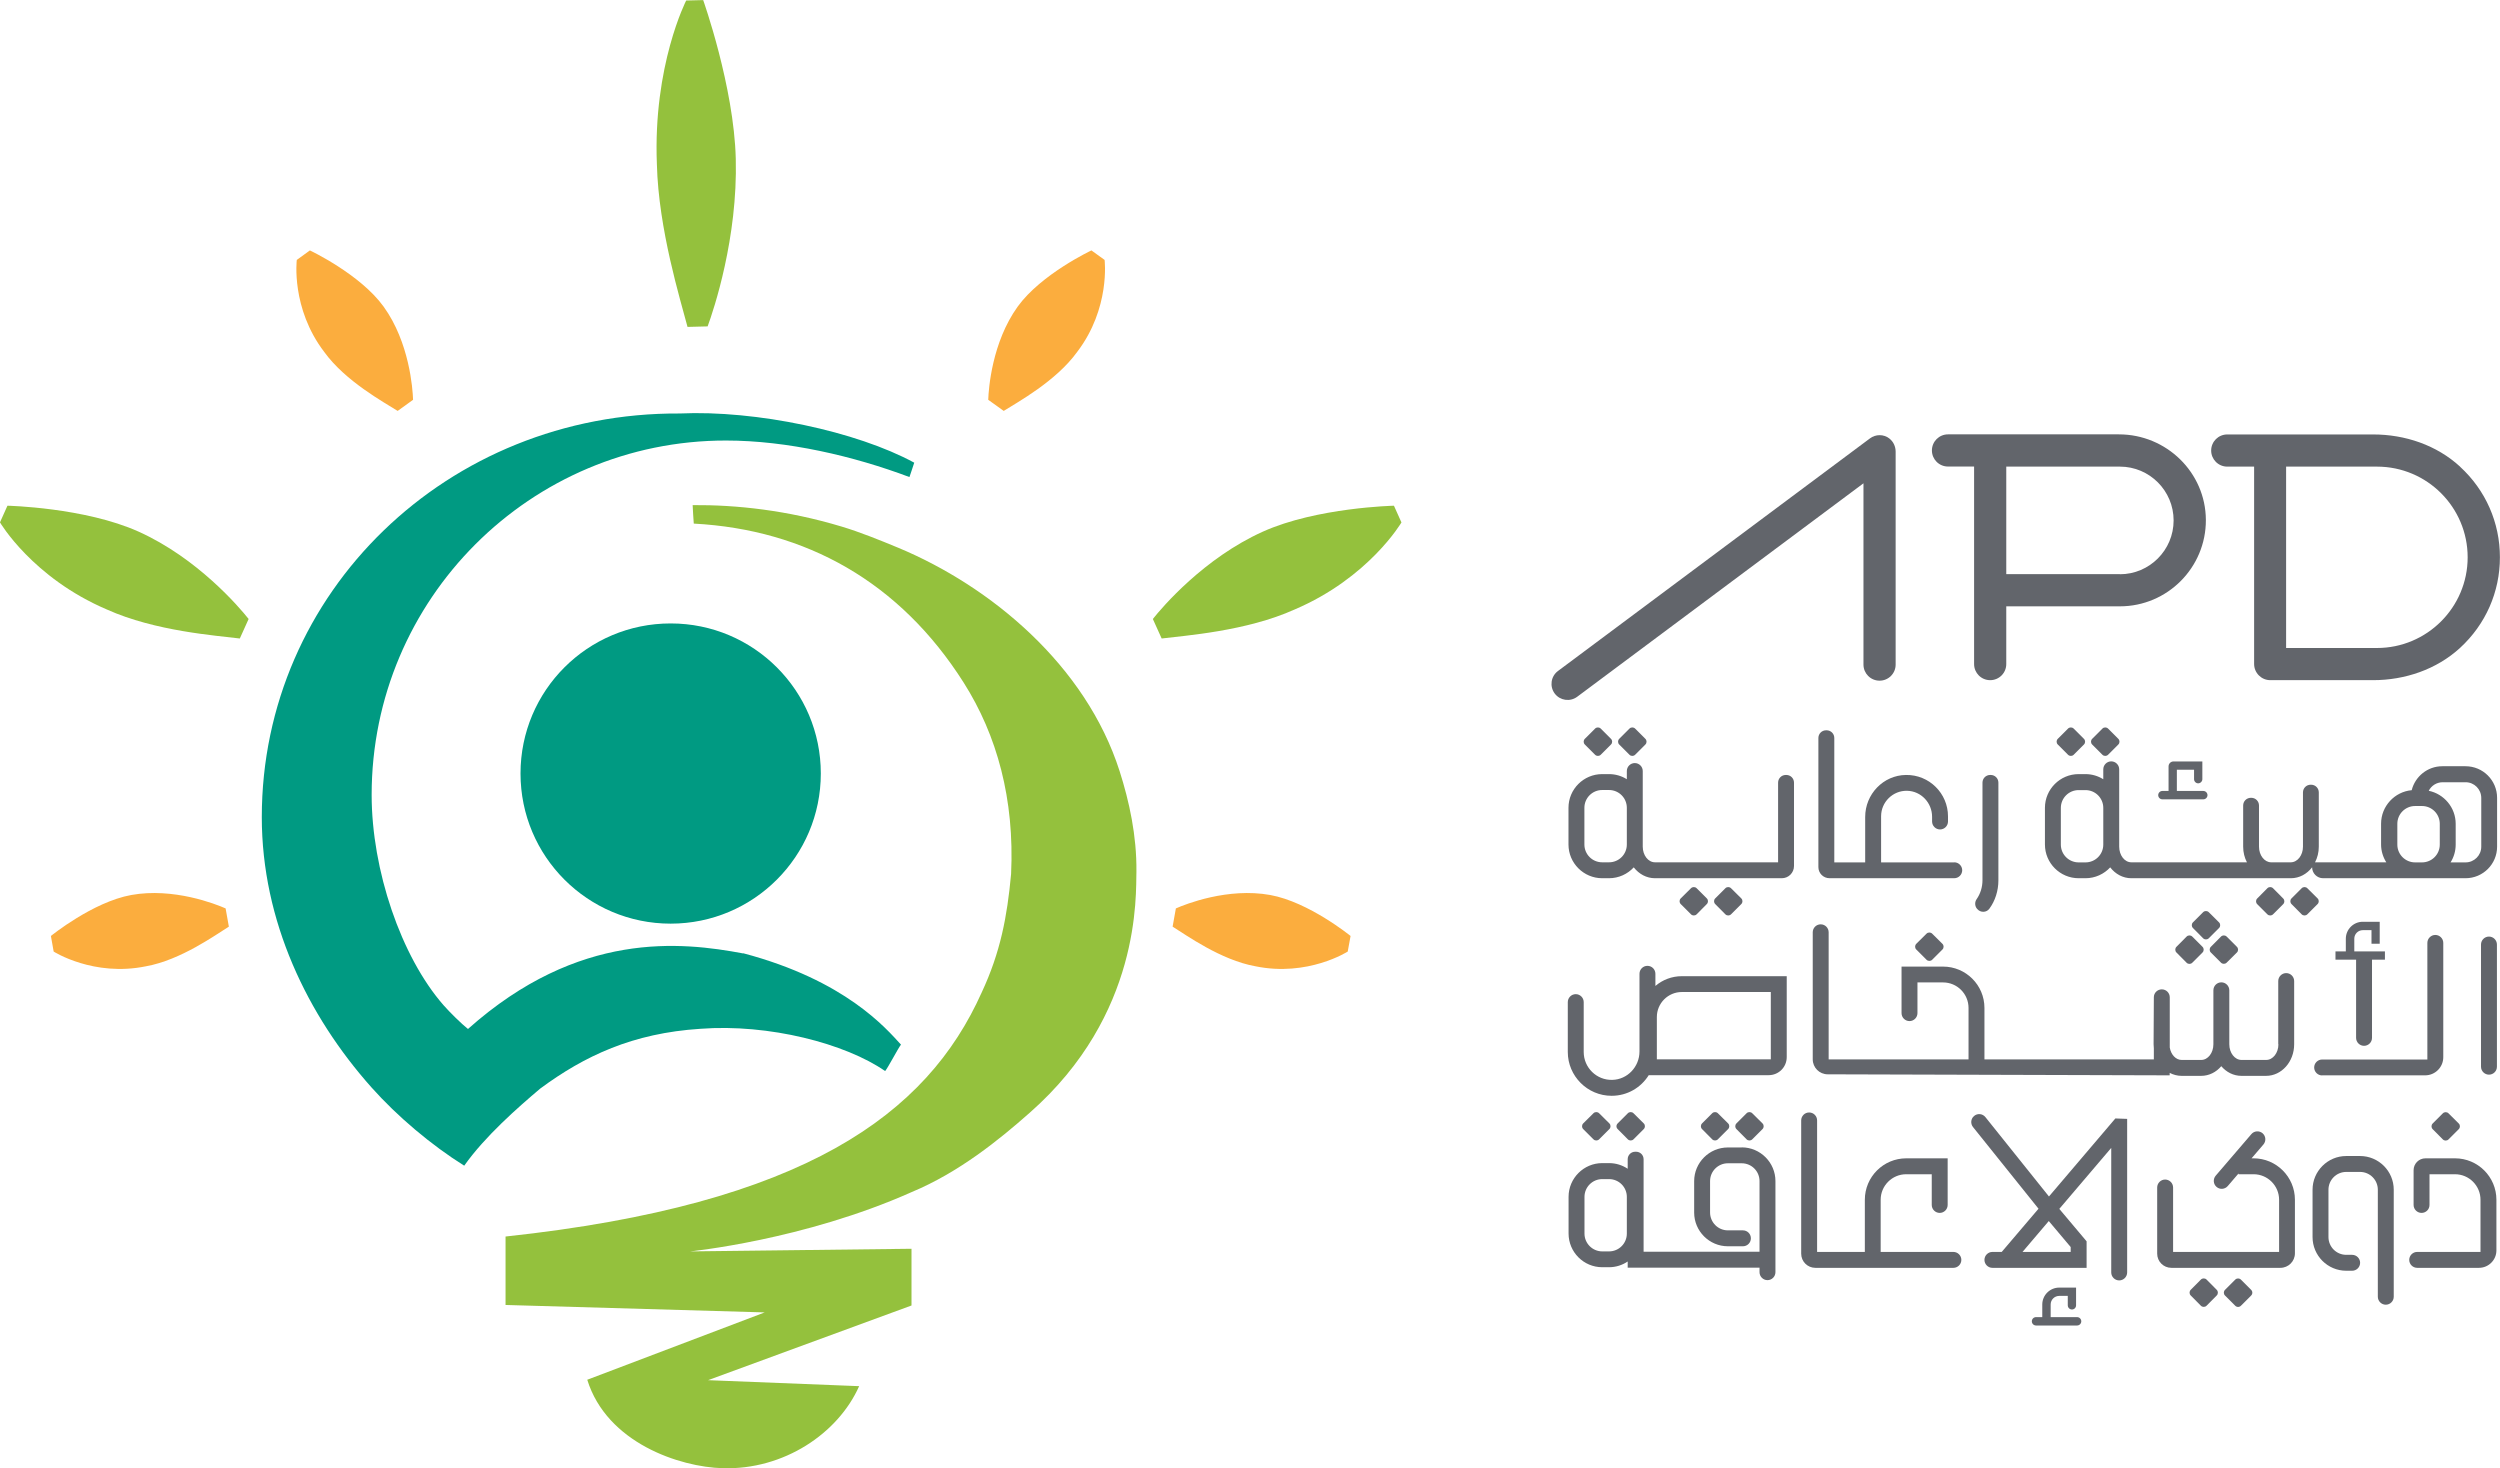 <?xml version="1.0" encoding="UTF-8"?><svg id="Layer_2" xmlns="http://www.w3.org/2000/svg" viewBox="0 0 292.21 171.63"><defs><style>.cls-1{fill:#009a82;}.cls-2{fill:#fbad3e;}.cls-3{fill:#94c13d;}.cls-4{fill:#62656b;}</style></defs><g id="Layer_1-2"><g><g><path class="cls-4" d="M266.31,122.06c0,1.01-.64,1.83-1.43,1.83h-2.88c-.79,0-1.43-.82-1.43-1.83v-6.31c0-.51-.42-.93-.93-.93h0c-.51,0-.93,.41-.93,.93v6.31c0,1.01-.64,1.83-1.42,1.83h-2.29c-.68,0-1.25-.62-1.39-1.45v-5.87c0-.51-.41-.93-.93-.93h0c-.51,0-.93,.41-.93,.92l-.03,5.49c0,.17,.01,.33,.03,.5v1.28h-19.8v-6.02c0-2.67-2.17-4.83-4.84-4.83h-4.85v5.44c0,.51,.42,.93,.93,.93s.93-.42,.93-.93v-3.59h2.99c1.65,0,2.98,1.34,2.98,2.98v6.02h-16.35v-14.86c0-.51-.41-.93-.93-.93s-.93,.42-.93,.93v14.85c0,.96,.78,1.75,1.75,1.75l39.97,.12v-.29c.42,.22,.9,.35,1.39,.35h2.29c.92,0,1.76-.43,2.35-1.13,.6,.7,1.43,1.13,2.36,1.13h2.88c1.81,0,3.28-1.65,3.28-3.69v-7.39c0-.51-.42-.93-.93-.93s-.93,.42-.93,.93v7.39Z"/><path class="cls-4" d="M290.92,125.61h0c.51,0,.93-.41,.93-.93v-14.28c0-.51-.42-.93-.93-.93s-.93,.42-.93,.93v14.28c0,.51,.42,.93,.93,.93"/><path class="cls-4" d="M271.42,125.69h12.04c1.17,0,2.12-.95,2.12-2.12v-13.36c0-.51-.42-.93-.93-.93h0c-.51,0-.93,.42-.93,.93v13.63h-12.3c-.51,0-.93,.42-.93,.93s.42,.93,.93,.93"/><path class="cls-4" d="M275.85,135.12h-1.61c-2.17,0-3.94,1.77-3.94,3.94v5.53c0,2.17,1.76,3.94,3.94,3.94h.69c.51,0,.93-.42,.93-.93s-.42-.93-.93-.93h-.69c-1.15,0-2.08-.93-2.08-2.08v-5.53c0-1.15,.93-2.08,2.08-2.08h1.61c1.15,0,2.08,.93,2.08,2.08v12.51c0,.51,.42,.93,.93,.93s.93-.42,.93-.93v-12.51c0-2.18-1.77-3.94-3.94-3.94"/><path class="cls-4" d="M286.95,135.39h-3.45c-.77,0-1.39,.62-1.39,1.39v4.06c0,.51,.42,.93,.93,.93s.93-.41,.93-.93v-3.59h2.98c1.64,0,2.98,1.34,2.98,2.98v6.1h-7.4c-.51,0-.93,.42-.93,.93s.42,.93,.93,.93h7.22c1.12,0,2.04-.91,2.04-2.04v-5.92c0-2.67-2.17-4.84-4.84-4.84"/><path class="cls-4" d="M278.15,110.3v-2.56h-1.98c-1.09,0-1.98,.89-1.98,1.98v1.48h-1.21v.97h2.41v9.14c0,.51,.42,.93,.93,.93s.93-.42,.93-.93v-9.14h1.51v-.97h-3.58v-1.48c0-.55,.44-1,1-1h1.01v1.59h.97Z"/><path class="cls-4" d="M239.69,153.94v-1.47c0-.55,.45-1,1-1h1v1.1c0,.27,.22,.49,.49,.49s.48-.22,.48-.49v-2.07h-1.97c-1.09,0-1.98,.89-1.98,1.98v1.47h-.73c-.27,0-.49,.22-.49,.49s.22,.49,.49,.49h4.8c.27,0,.49-.22,.49-.49s-.22-.49-.49-.49h-3.09Z"/><path class="cls-4" d="M219.82,146.33v-6.1c0-1.64,1.34-2.98,2.98-2.98h2.99v3.59c0,.51,.42,.93,.93,.93s.93-.42,.93-.93v-5.45h-4.84c-2.67,0-4.84,2.17-4.84,4.84v6.1h-5.58v-15.37c0-.51-.41-.93-.93-.93s-.93,.42-.93,.93v15.57c0,.92,.74,1.66,1.66,1.66h16.13c.51,0,.93-.42,.93-.93s-.42-.93-.93-.93h-8.49Z"/><path class="cls-4" d="M203.58,134.12h-1.62c-2.17,0-3.94,1.77-3.94,3.94v3.67c0,2.17,1.77,3.94,3.94,3.94h1.76c.51,0,.93-.41,.93-.93s-.42-.93-.93-.93h-1.76c-1.15,0-2.08-.94-2.08-2.09v-3.67c0-1.15,.94-2.08,2.08-2.08h1.62c1.15,0,2.08,.93,2.08,2.08v8.26h-13.55v-10.81c0-.49-.39-.88-.88-.88h-.1c-.49,0-.88,.39-.88,.88v1.11c-.63-.42-1.38-.66-2.18-.66h-.79c-2.17,0-3.94,1.77-3.94,3.94v4.29c0,2.17,1.76,3.94,3.94,3.94h.79c.8,0,1.56-.25,2.18-.67v.72h15.41v.53c0,.51,.42,.93,.93,.93s.93-.42,.93-.93v-10.65c0-2.17-1.77-3.94-3.94-3.94m-13.43,10.08c0,1.15-.93,2.08-2.08,2.08h-.79c-1.15,0-2.08-.94-2.08-2.08v-4.29c0-1.15,.93-2.08,2.08-2.08h.79c1.15,0,2.08,.93,2.08,2.08v4.29Z"/><path class="cls-4" d="M263.42,135.39h-.25l1.39-1.62c.33-.39,.29-.97-.1-1.31-.39-.33-.98-.29-1.31,.1l-4.17,4.86c-.33,.39-.29,.98,.1,1.31,.39,.34,.97,.29,1.31-.1l1.26-1.47v.09h1.76c1.64,0,2.98,1.34,2.98,2.98v6.1h-12.39v-7.53c0-.51-.42-.93-.93-.93s-.93,.42-.93,.93v7.73c0,.92,.74,1.66,1.66,1.66h12.74c.94,0,1.7-.76,1.7-1.7v-6.26c0-2.67-2.17-4.84-4.84-4.84"/><path class="cls-4" d="M188.38,128.08c1.83,0,3.43-.96,4.33-2.41h14.02c1.17,0,2.11-.94,2.11-2.11v-9.46h-12.26c-1.18,0-2.26,.43-3.09,1.14v-1.42c0-.51-.41-.93-.93-.93s-.93,.42-.93,.93v9.08c0,1.78-1.4,3.28-3.18,3.32-1.83,.05-3.34-1.43-3.34-3.26v-5.83c0-.51-.42-.93-.93-.93s-.93,.42-.93,.93v5.83c0,2.82,2.3,5.12,5.12,5.12m5.29-9.21c0-1.61,1.31-2.92,2.92-2.92h10.4v7.87h-13.32v-4.95Z"/><path class="cls-4" d="M247.26,130.72l-7.77,9.13-7.43-9.28c-.33-.41-.92-.47-1.32-.13-.39,.32-.44,.9-.13,1.29l7.66,9.55-4.3,5.05h-1.09c-.51,0-.93,.42-.93,.93s.42,.93,.93,.93h11.01v-3.1l-3.19-3.79,6.07-7.13v14.56c0,.51,.42,.93,.93,.93s.93-.42,.93-.93v-17.95l-1.36-.05Zm-5.23,15.04v.57h-5.63l3.07-3.61,2.56,3.04Z"/><path class="cls-4" d="M257.91,149.56c-.18-.18-.48-.18-.66,0l-1.19,1.2c-.18,.18-.18,.48,0,.66l1.19,1.2c.18,.18,.48,.18,.66,0l1.19-1.2c.18-.18,.18-.48,0-.66l-1.19-1.2Z"/><path class="cls-4" d="M260.75,149.78h1.69c.26,0,.47,.21,.47,.47v1.69c0,.26-.21,.47-.47,.47h-1.69c-.26,0-.47-.21-.47-.47v-1.69c0-.26,.21-.47,.47-.47Z" transform="translate(-30.22 229.23) rotate(-45)"/><path class="cls-4" d="M186.25,130.12l-1.2,1.19c-.18,.19-.18,.48,0,.66l1.2,1.2c.18,.18,.48,.18,.66,0l1.2-1.2c.18-.18,.18-.48,0-.66l-1.2-1.19c-.18-.18-.48-.18-.66,0"/><path class="cls-4" d="M190.27,130.12l-1.19,1.19c-.19,.19-.19,.48,0,.66l1.19,1.2c.18,.18,.48,.18,.66,0l1.2-1.2c.18-.18,.18-.48,0-.66l-1.2-1.19c-.18-.18-.48-.18-.66,0"/><path class="cls-4" d="M200.13,130.12l-1.19,1.19c-.18,.19-.18,.48,0,.66l1.19,1.2c.18,.18,.48,.18,.66,0l1.2-1.2c.18-.18,.18-.48,0-.66l-1.2-1.19c-.18-.18-.48-.18-.66,0"/><path class="cls-4" d="M204.15,130.12l-1.19,1.19c-.18,.19-.18,.48,0,.66l1.19,1.2c.18,.18,.48,.18,.66,0l1.2-1.2c.18-.18,.18-.48,0-.66l-1.2-1.19c-.18-.18-.48-.18-.66,0"/><path class="cls-4" d="M284.34,131.32c-.18,.18-.18,.48,0,.66l1.19,1.2c.18,.18,.48,.18,.66,0l1.2-1.2c.18-.18,.18-.48,0-.66l-1.2-1.19c-.18-.18-.48-.18-.66,0l-1.19,1.19Z"/><path class="cls-4" d="M255.58,109.47l-1.19,1.2c-.18,.18-.18,.48,0,.66l1.19,1.2c.18,.18,.48,.18,.66,0l1.2-1.2c.18-.18,.18-.48,0-.66l-1.2-1.2c-.18-.18-.48-.18-.66,0"/><path class="cls-4" d="M225.18,109.13l-1.2,1.19c-.18,.19-.18,.48,0,.66l1.2,1.2c.18,.18,.48,.18,.66,0l1.2-1.2c.18-.18,.18-.48,0-.66l-1.2-1.19c-.18-.18-.48-.18-.66,0"/><path class="cls-4" d="M258.41,111.33l1.19,1.19c.18,.18,.48,.18,.66,0l1.2-1.19c.18-.18,.18-.48,0-.66l-1.2-1.2c-.18-.18-.48-.18-.66,0l-1.19,1.2c-.18,.18-.18,.48,0,.66"/><path class="cls-4" d="M188.3,86.36l-1.2-1.2c-.18-.18-.48-.18-.66,0l-1.2,1.2c-.18,.18-.18,.48,0,.66l1.2,1.2c.18,.18,.48,.18,.66,0l1.2-1.2c.18-.18,.18-.48,0-.66"/><path class="cls-4" d="M192.32,86.36l-1.2-1.2c-.18-.18-.48-.18-.66,0l-1.2,1.2c-.18,.18-.18,.48,0,.66l1.2,1.2c.18,.18,.48,.18,.66,0l1.2-1.2c.18-.18,.18-.48,0-.66"/><path class="cls-4" d="M243.58,86.36l-1.2-1.2c-.18-.18-.48-.18-.66,0l-1.2,1.2c-.18,.18-.18,.48,0,.66l1.2,1.2c.18,.18,.48,.18,.66,0l1.2-1.2c.18-.18,.18-.48,0-.66"/><path class="cls-4" d="M247.6,86.36l-1.2-1.2c-.18-.18-.48-.18-.66,0l-1.2,1.2c-.18,.18-.18,.48,0,.66l1.2,1.2c.18,.18,.48,.18,.66,0l1.2-1.2c.18-.18,.18-.48,0-.66"/><path class="cls-4" d="M288.15,89.56h-2.68c-1.73,0-3.18,1.2-3.58,2.8-2,.18-3.58,1.87-3.58,3.92v2.43c0,.76,.23,1.48,.61,2.08h-8.33c.28-.54,.44-1.16,.44-1.83v-6.34c0-.5-.4-.9-.9-.9h-.05c-.5,0-.9,.4-.9,.9v6.34c0,1.01-.64,1.83-1.43,1.83h-2.29c-.78,0-1.42-.82-1.42-1.83v-4.81c0-.5-.4-.9-.9-.9h-.05c-.5,0-.9,.4-.9,.9v4.81c0,.67,.16,1.29,.44,1.83h-13.51c-.79,0-1.42-.82-1.42-1.83v-9.04c0-.51-.42-.93-.93-.93s-.93,.42-.93,.93v1.16c-.61-.38-1.32-.6-2.08-.6h-.8c-2.17,0-3.94,1.77-3.94,3.94v4.29c0,2.17,1.77,3.94,3.94,3.94h.8c1.14,0,2.17-.49,2.89-1.27,.6,.78,1.48,1.27,2.47,1.27h16.14c.07,0,.15,0,.22,0h2.29c.99,0,1.88-.5,2.48-1.28,0,.71,.58,1.28,1.28,1.28h16.65c2.04,0,3.69-1.65,3.69-3.69v-5.71c0-2.04-1.65-3.69-3.69-3.69m-44.42,11.24h-.8c-1.15,0-2.08-.93-2.08-2.08v-4.29c0-1.15,.93-2.08,2.08-2.08h.8c1.15,0,2.08,.93,2.08,2.08v4.29c0,1.15-.93,2.08-2.08,2.08m39.11,0h-.58c-1.15,0-2.08-.93-2.08-2.08v-2.43c0-1.15,.93-2.08,2.08-2.08h.8c1.15,0,2.08,.93,2.08,2.08v2.43c0,1.15-.93,2.08-2.08,2.08h-.21Zm7.15-1.83c0,1.01-.83,1.83-1.83,1.83h-1.76c.38-.6,.6-1.32,.6-2.08v-2.43c0-1.9-1.36-3.49-3.15-3.86,.3-.59,.91-1,1.63-1h2.68c1.01,0,1.83,.82,1.83,1.84v5.71Z"/><path class="cls-4" d="M233.58,102.88v-11.4c0-.5-.4-.9-.9-.9h-.06c-.5,0-.9,.4-.9,.9v11.4c0,.82-.25,1.6-.68,2.21-.24,.34-.23,.81,.04,1.13l.04,.04c.37,.43,1.06,.42,1.4-.04,.68-.92,1.06-2.09,1.06-3.33"/><path class="cls-4" d="M228.43,100.8h-8.56v-5.39c0-1.67,1.38-3.02,3.05-2.98,1.63,.04,2.91,1.41,2.91,3.04v.55c0,.51,.42,.93,.93,.93s.93-.42,.93-.93v-.6c0-2.69-2.2-4.88-4.91-4.84-2.66,.03-4.77,2.25-4.77,4.91v5.31h-3.61v-14.54c0-.5-.4-.9-.9-.9h-.06c-.5,0-.9,.4-.9,.9v15.09c0,.72,.58,1.3,1.31,1.3h14.57c.51,0,.93-.42,.93-.93s-.42-.93-.93-.93"/><path class="cls-4" d="M187.27,102.65h.8c1.14,0,2.17-.49,2.89-1.27,.61,.78,1.49,1.27,2.48,1.27h14.81c.79,.01,1.44-.63,1.44-1.43v-9.74c0-.5-.4-.9-.9-.9h-.06c-.5,0-.9,.4-.9,.9v9.31h-14.39c-.79,0-1.43-.82-1.43-1.83v-8.84c0-.51-.42-.93-.93-.93s-.93,.42-.93,.93v.96c-.6-.38-1.32-.6-2.08-.6h-.8c-2.17,0-3.94,1.76-3.94,3.94v4.29c0,2.17,1.77,3.94,3.94,3.94m-2.08-8.23c0-1.15,.93-2.08,2.08-2.08h.8c1.15,0,2.08,.93,2.08,2.08v4.29c0,1.15-.93,2.08-2.08,2.08h-.8c-1.15,0-2.08-.93-2.08-2.08v-4.29Z"/><path class="cls-4" d="M255.77,93.43h1.76c.27,0,.49-.22,.49-.49s-.22-.49-.49-.49h-3.09v-2.48h2.01v1.1c0,.27,.22,.49,.48,.49s.49-.22,.49-.49v-2.07h-3.37c-.32,0-.58,.26-.58,.58v2.87h-.72c-.27,0-.49,.22-.49,.49s.22,.49,.49,.49h3.04Z"/><path class="cls-4" d="M265.68,106.87l1.19-1.19c.18-.18,.18-.48,0-.66l-1.19-1.2c-.18-.18-.48-.18-.66,0l-1.19,1.2c-.18,.18-.18,.48,0,.66l1.19,1.19c.18,.18,.48,.18,.66,0"/><path class="cls-4" d="M269.69,103.82c-.18-.18-.48-.18-.66,0l-1.19,1.19c-.18,.18-.18,.48,0,.66l1.19,1.2c.18,.18,.48,.18,.66,0l1.2-1.2c.18-.18,.18-.48,0-.66l-1.2-1.19Z"/><path class="cls-4" d="M197.65,103.82l-1.2,1.19c-.18,.18-.18,.48,0,.66l1.2,1.2c.18,.18,.48,.18,.66,0l1.19-1.2c.18-.18,.18-.48,0-.66l-1.19-1.19c-.18-.18-.48-.18-.66,0"/><path class="cls-4" d="M201.67,103.82l-1.19,1.19c-.18,.18-.18,.48,0,.66l1.19,1.2c.18,.18,.48,.18,.66,0l1.2-1.2c.18-.18,.18-.48,0-.66l-1.2-1.19c-.18-.18-.48-.18-.66,0"/><path class="cls-4" d="M258.17,106.62c-.18-.18-.48-.18-.66,0l-1.19,1.19c-.18,.18-.18,.48,0,.66l1.19,1.2c.18,.18,.48,.18,.66,0l1.2-1.2c.18-.18,.18-.48,0-.66l-1.2-1.19Z"/><path class="cls-4" d="M220.85,51.26c-.68-.53-1.61-.52-2.28-.02l-36.47,27.19c-.83,.62-1,1.8-.38,2.63,.62,.83,1.8,1,2.63,.38l33.46-24.95v21.19c0,1.04,.84,1.88,1.88,1.88s1.88-.84,1.88-1.88v-24.89c0-.59-.26-1.17-.73-1.53"/><path class="cls-4" d="M247.67,50.77h-19.98c-1.04,0-1.88,.84-1.88,1.88s.84,1.88,1.88,1.88h3.05v23.09c0,1.04,.84,1.88,1.88,1.88s1.88-.84,1.88-1.88v-6.75h13.28c5.56,0,10.08-4.54,10.05-10.11-.03-5.54-4.61-9.99-10.16-9.99m.11,16.34h-13.28v-12.57h13.28c3.47,0,6.28,2.82,6.28,6.29s-2.82,6.29-6.28,6.29"/><path class="cls-4" d="M287.55,54.55c-2.75-2.53-6.44-3.77-10.17-3.77h-17.05c-1.04,0-1.88,.84-1.88,1.88s.84,1.88,1.88,1.88h3.14v23.07c0,1.04,.85,1.89,1.89,1.89h12.01c3.73,0,7.42-1.25,10.17-3.77,3-2.76,4.66-6.54,4.66-10.59s-1.66-7.84-4.66-10.59m-9.71,21.19h-10.62v-21.2h10.62c5.85,0,10.6,4.75,10.6,10.6s-4.76,10.6-10.6,10.6"/></g><g><path class="cls-1" d="M86.86,111.44c-7.19-1.35-19.21-2.71-32.16,8.83-.77-.61-2.14-1.96-2.85-2.77-4.99-5.7-8.41-15.83-8.41-24.59,0-22.88,18.54-41.43,41.42-41.42,7.15,0,14.93,1.82,21.44,4.27,.13-.33,.44-1.35,.56-1.68-6.73-3.66-18.48-6.16-27.42-5.75-27.14-.15-48.84,20.9-48.84,47.18,0,12.14,5.33,23.18,12.82,31.59,3.01,3.38,6.99,6.74,10.84,9.15,2.45-3.46,6.26-6.79,8.88-9.01,5.2-3.84,10.83-6.48,18.72-6.99,8.02-.61,16.97,1.73,21.6,4.94,.35-.42,1.51-2.66,1.85-3.09-1.72-1.87-6.46-7.51-18.44-10.68"/><path class="cls-1" d="M95.94,90.41c0,9.69-7.86,17.55-17.55,17.55s-17.55-7.85-17.55-17.55,7.85-17.54,17.55-17.54,17.55,7.85,17.55,17.54"/><path class="cls-2" d="M34.69,30.38s-.7,5.64,3.21,10.76c2.47,3.42,6.97,5.87,8.58,6.89l1.8-1.3c-.04-1.3-.43-6.72-3.44-10.89-2.75-3.81-8.62-6.57-8.62-6.57l-1.53,1.11Z"/><path class="cls-2" d="M6.27,111.22s4.66,2.99,10.81,1.72c4.05-.73,8.09-3.65,9.67-4.63l-.38-2.13c-1.15-.51-6.09-2.46-11.02-1.57-4.5,.81-9.4,4.79-9.4,4.79l.32,1.81Z"/><path class="cls-2" d="M129.11,30.38s.7,5.64-3.21,10.76c-2.47,3.42-6.97,5.87-8.58,6.89l-1.81-1.3c.04-1.3,.44-6.72,3.44-10.89,2.75-3.81,8.62-6.57,8.62-6.57l1.54,1.11Z"/><path class="cls-2" d="M157.53,111.22s-4.66,2.99-10.8,1.72c-4.05-.73-8.09-3.65-9.67-4.63l.38-2.13c1.15-.51,6.09-2.46,11.02-1.57,4.51,.81,9.4,4.79,9.4,4.79l-.33,1.81Z"/><path class="cls-3" d="M80.21,.05s-3.9,7.59-3.43,19.17c.19,7.58,2.75,15.82,3.58,18.99l2.35-.06c.72-1.95,3.53-10.36,3.29-19.59-.21-8.44-3.81-18.55-3.81-18.55l-2,.05Z"/><path class="cls-3" d="M0,61.06s3.79,6.47,12.49,10.18c5.65,2.55,12.84,3.05,15.54,3.39l1.03-2.28c-1.1-1.39-5.98-7.11-12.86-10.21-6.29-2.83-15.33-3.03-15.33-3.03l-.87,1.94Z"/><path class="cls-3" d="M163.81,61.06s-3.79,6.47-12.49,10.18c-5.65,2.55-12.85,3.05-15.54,3.39l-1.03-2.28c1.1-1.39,5.98-7.11,12.86-10.21,6.29-2.83,15.32-3.03,15.32-3.03l.87,1.94Z"/><path class="cls-3" d="M80.56,146.28s13.35-1.3,26.01-6.95c5.5-2.29,10.21-6.1,13.79-9.27,13.05-11.48,12.39-25.46,12.47-28.19,.04-4.19-.83-8.17-1.96-11.72-3.96-12.41-15.07-21.62-25.89-26.13-2.17-.9-4.47-1.83-6.6-2.47-6.38-1.92-12.3-2.55-17.42-2.51,.01,.52,.1,1.64,.13,2.16,13.07,.7,24.07,6.79,31.55,18.59,3.9,6.15,5.95,13.62,5.54,22.37-.46,4.98-1.24,9.14-3.44,13.85-6.39,14.26-20.68,24.76-55.65,28.52v8l30.29,.87-20.74,7.87c2.29,7.38,10.79,10.2,15.83,10.34,7.14,.21,13.48-4.05,15.95-9.59l-17.66-.7,23.78-8.73v-6.63l-25.99,.31Z"/></g></g></g></svg>